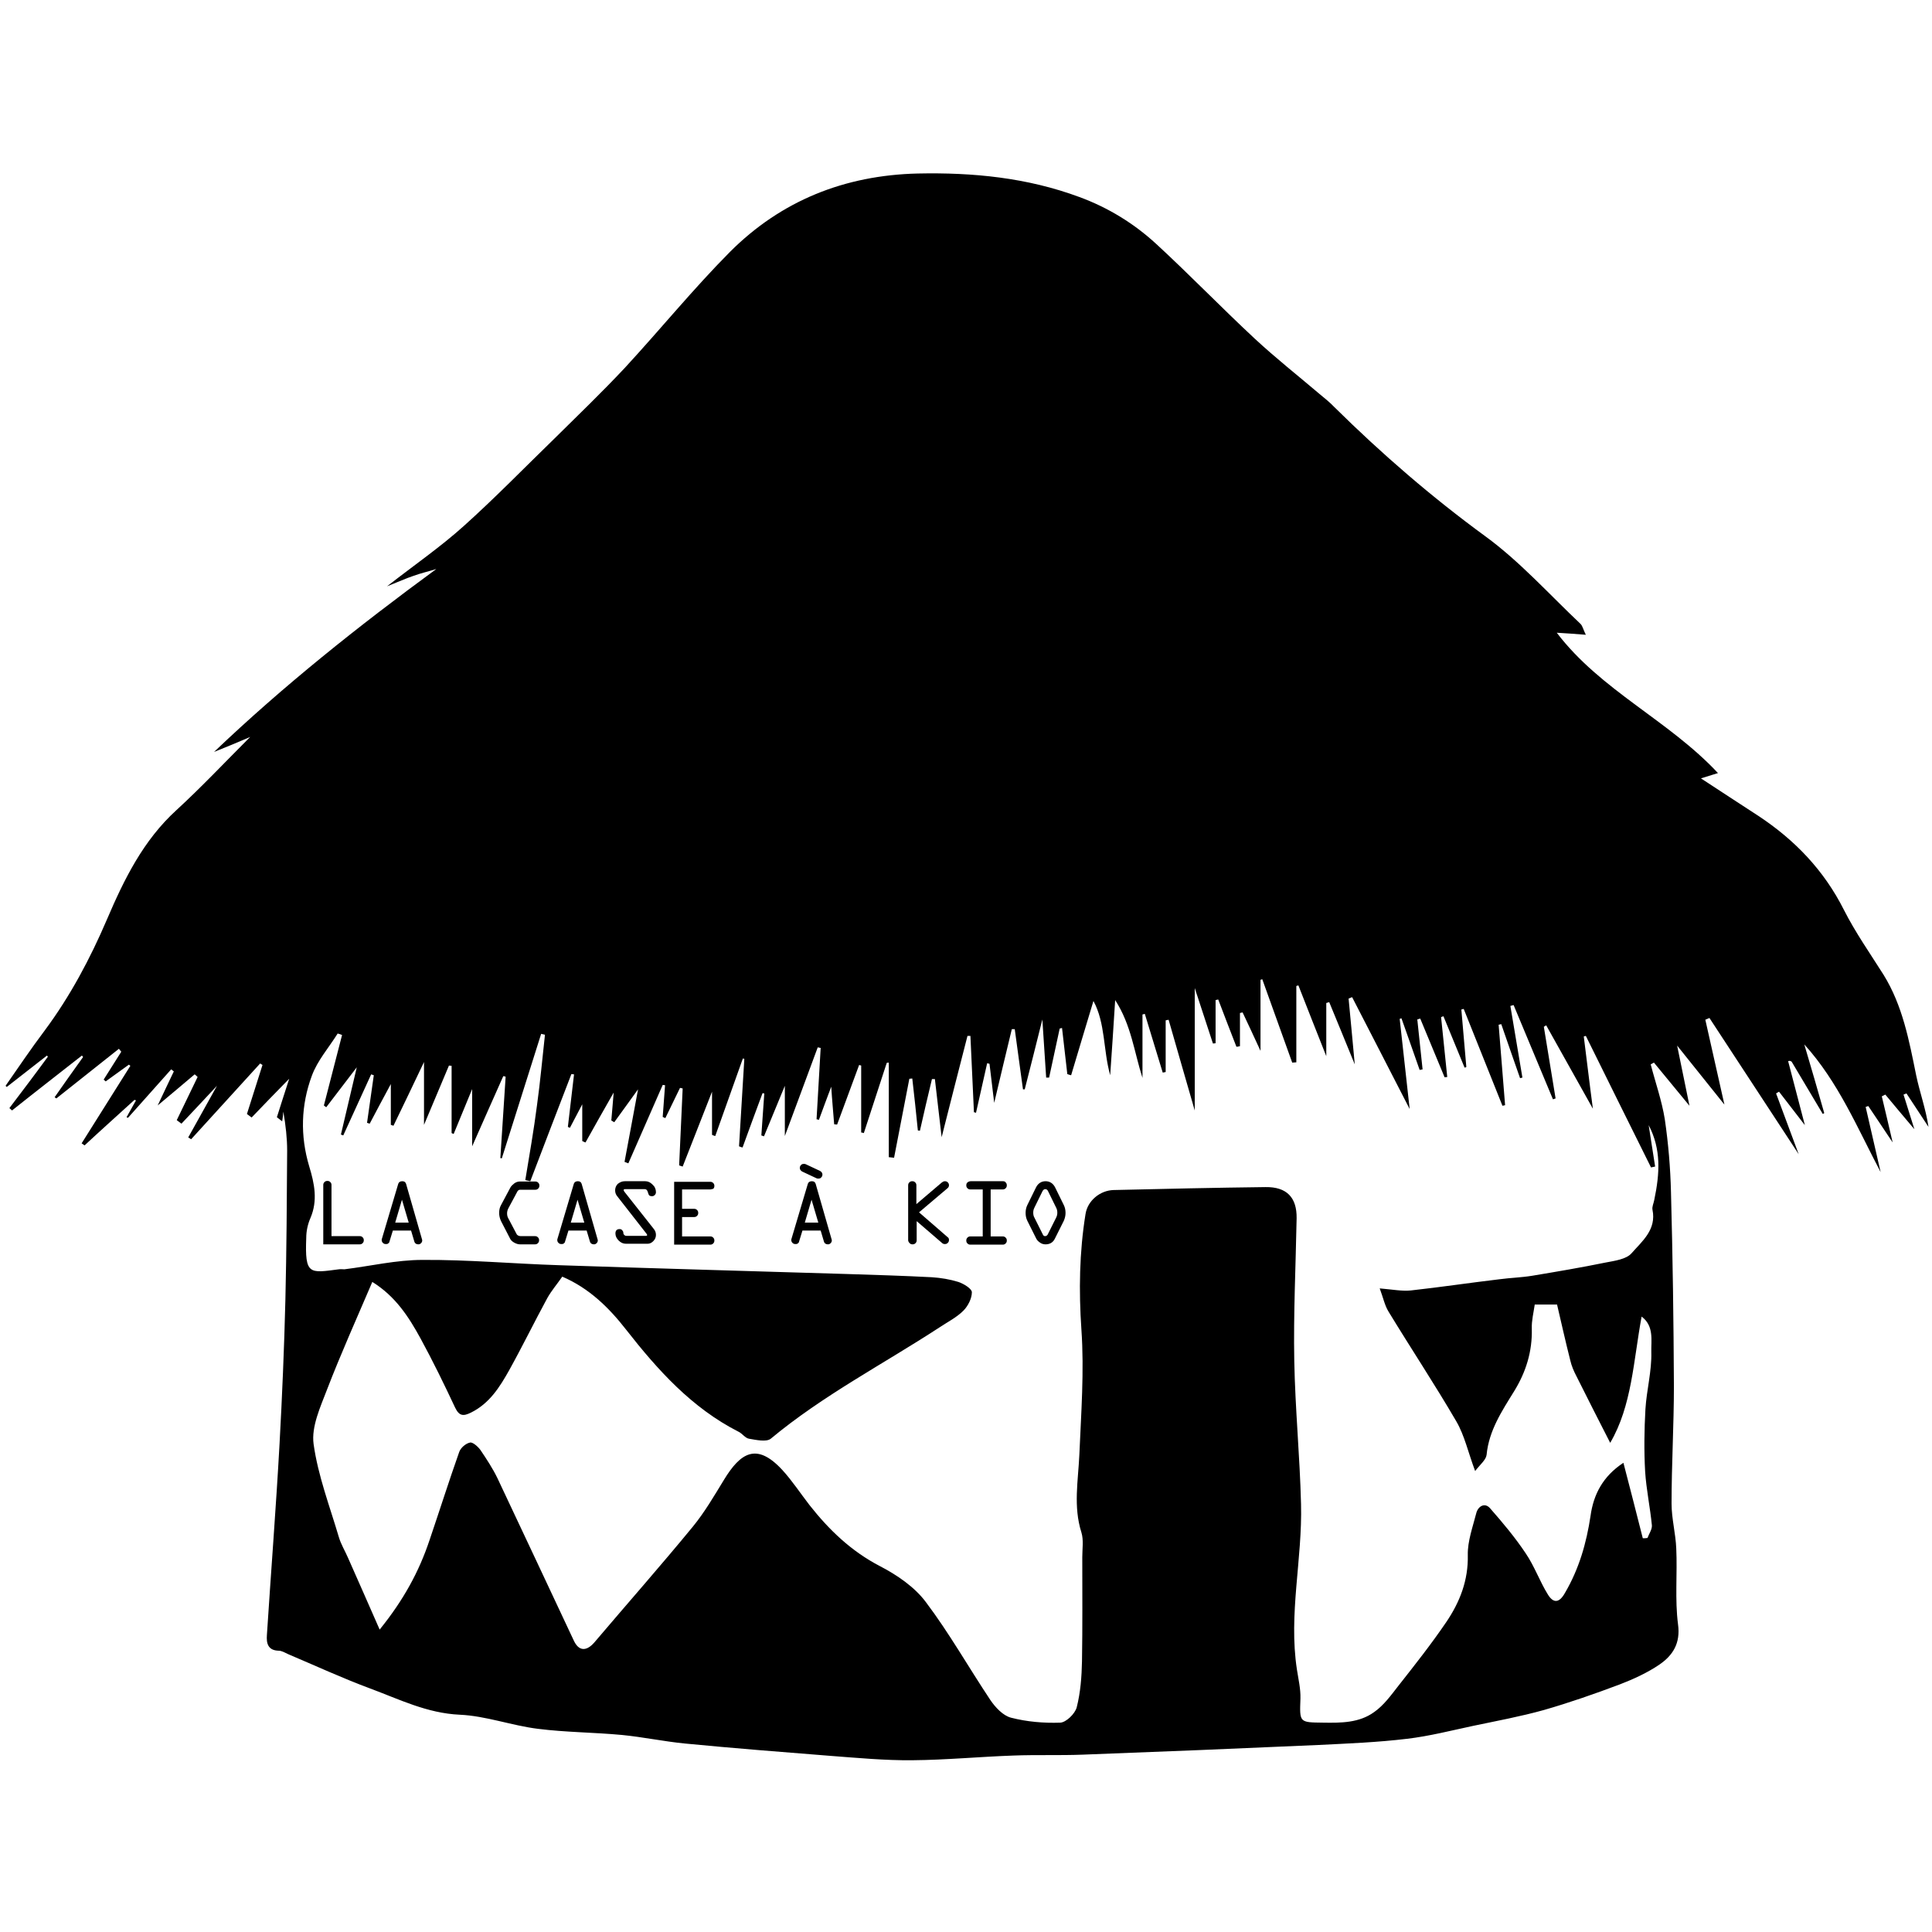 <?xml version="1.0" encoding="utf-8"?>
<!-- Generator: Adobe Illustrator 18.0.0, SVG Export Plug-In . SVG Version: 6.00 Build 0)  -->
<!DOCTYPE svg PUBLIC "-//W3C//DTD SVG 1.1//EN" "http://www.w3.org/Graphics/SVG/1.1/DTD/svg11.dtd">
<svg version="1.1" xmlns="http://www.w3.org/2000/svg" xmlns:xlink="http://www.w3.org/1999/xlink" x="0px" y="0px"
	 viewBox="0 0 658 658" style="enable-background:new 0 0 658 658;" xml:space="preserve">
<g id="Calque_1">
	<g>
		<path d="M609,361.4c1.8,6.8,3.6,13.7,5.7,21.8c-3.5-4.5-6.1-7.9-8.8-11.4c-0.3,0.2-0.7,0.4-1,0.6c2.4,6.5,4.8,12.9,7.7,20.7
			c-10.6-16.2-20.5-31.3-30.4-46.4c-0.5,0.2-0.9,0.4-1.4,0.6c2.1,9.3,4.2,18.7,6.5,28.9c-5.5-6.9-10.5-13.1-16.1-20.1
			c1.5,7.2,2.7,13.3,4.2,20.5c-4.6-5.6-8.3-10.1-12.1-14.7c-0.4,0.2-0.7,0.4-1.1,0.6c1.6,6.2,3.8,12.4,4.8,18.7
			c1.2,8.2,1.9,16.5,2.1,24.7c0.6,22.1,0.9,44.2,1,66.2c0,13.3-0.8,26.6-0.8,40c0,5.1,1.4,10.2,1.6,15.3c0.4,8.6-0.5,17.3,0.6,25.8
			c0.9,6.5-1.8,10.6-6.3,13.7c-4.1,2.8-8.9,5-13.6,6.8c-8.5,3.2-17.1,6.2-25.8,8.7c-7.9,2.2-16,3.7-24.1,5.4
			c-7.5,1.6-14.9,3.5-22.5,4.4c-10,1.2-20,1.6-30.1,2.1c-26.8,1.2-53.6,2.3-80.4,3.3c-7.8,0.3-15.7,0-23.5,0.3
			c-11.5,0.4-22.9,1.5-34.4,1.6c-9.4,0.1-18.8-0.8-28.1-1.5c-16.5-1.3-33-2.6-49.5-4.2c-7.1-0.7-14.2-2.2-21.3-2.9
			c-9.6-0.9-19.2-0.9-28.7-2.1c-8.9-1.1-17.7-4.4-26.6-4.8c-11.2-0.5-20.7-5.3-30.7-9c-9.4-3.5-18.5-7.7-27.7-11.6
			c-1.1-0.5-2.2-1.2-3.3-1.2c-3.7-0.1-4.2-2.6-4-5.3c1.4-21.7,3.1-43.3,4.3-65c0.9-16.4,1.6-32.9,2-49.3c0.4-16.9,0.5-33.8,0.6-50.7
			c0-4.3-0.5-8.6-1.3-13.3c-0.1,1.1-0.2,2.2-0.4,3.3c-0.6-0.5-1.2-0.9-1.8-1.4c1.3-4.2,2.7-8.4,4.2-13.1c-4.6,4.7-8.7,8.9-12.8,13.2
			c-0.5-0.4-1.1-0.8-1.6-1.2c1.8-5.6,3.5-11.1,5.3-16.7c-0.3-0.2-0.5-0.3-0.8-0.5c-7.8,8.6-15.7,17.2-23.5,25.8
			c-0.3-0.2-0.6-0.4-1-0.6c3.1-5.5,6.1-11,9.8-17.6c-4.6,4.9-8.3,8.9-12.1,12.9c-0.5-0.4-1.1-0.8-1.6-1.2c2.4-4.9,4.7-9.8,7.1-14.7
			c-0.3-0.3-0.6-0.6-1-0.9c-3.9,3.3-7.8,6.6-12.6,10.6c2.1-4.5,3.8-8,5.5-11.6c-0.3-0.2-0.6-0.5-0.9-0.7c-4.9,5.5-9.8,11-14.7,16.5
			c-0.2-0.1-0.4-0.1-0.5-0.2c1.1-1.9,2.1-3.8,3.2-5.7c-0.2-0.1-0.3-0.2-0.5-0.2c-5.7,5.2-11.4,10.3-17,15.5c-0.3-0.2-0.7-0.5-1-0.7
			c5.5-8.8,11.1-17.6,16.6-26.4c-0.2-0.1-0.3-0.3-0.5-0.4c-2.6,1.9-5.3,3.8-7.9,5.7c-0.2-0.2-0.5-0.4-0.7-0.6c2-3.2,4-6.3,6-9.5
			c-0.3-0.3-0.5-0.7-0.8-1c-7.1,5.6-14.2,11.3-21.3,16.9c-0.2-0.1-0.4-0.3-0.6-0.4c3.2-4.6,6.4-9.1,9.7-13.7
			c-0.1-0.2-0.3-0.3-0.4-0.5c-7.9,6.2-15.9,12.4-23.8,18.7c-0.3-0.3-0.6-0.5-0.9-0.8c4.4-5.8,8.8-11.6,13.1-17.5
			c-0.1-0.1-0.2-0.3-0.3-0.4c-4.6,3.6-9.1,7.1-13.7,10.7c-0.1-0.1-0.3-0.3-0.4-0.4c4.4-6.3,8.7-12.7,13.3-18.8
			c8.7-11.7,15.5-24.5,21.2-37.8c5.9-13.8,12.4-27,23.7-37.3c8.5-7.8,16.4-16.2,25.1-24.9c-4.4,1.9-8.3,3.5-12.3,5.1
			c23.7-22.6,49.1-42.8,75.7-62.3c-2.6,0.8-5.2,1.4-7.7,2.3c-2.7,0.9-5.3,2.1-9.1,3.6c9.5-7.4,18.2-13.4,26.1-20.5
			c10.7-9.6,20.7-19.9,31-29.9c8-7.9,16.1-15.7,23.8-23.9c12.1-13.1,23.4-27,35.9-39.6c17.5-17.5,39.1-26.1,63.9-26.7
			c18.9-0.4,37.3,1.4,55.1,8c9.8,3.6,18.6,9,26.2,16c11.4,10.5,22.2,21.7,33.6,32.3c7,6.5,14.6,12.5,21.9,18.7
			c1.8,1.5,3.6,2.9,5.2,4.6c16.1,15.9,33.1,30.6,51.3,43.9c11.8,8.6,21.8,19.8,32.5,29.9c0.7,0.7,0.9,1.9,1.8,3.7
			c-3.7-0.3-6.5-0.5-9.9-0.7c15,19.7,38.1,29.8,54.9,47.8c-2.3,0.7-3.9,1.2-5.8,1.8c6.8,4.5,13.2,8.6,19.6,12.8
			c12.4,8.2,22.3,18.5,29.1,32c3.9,7.7,8.9,14.8,13.5,22.1c6.5,10.5,8.7,22.4,11.1,34.2c1.2,5.8,3.3,11.5,4.2,17.6
			c-2.5-3.8-5-7.6-7.5-11.4c-0.3,0.1-0.7,0.3-1,0.4c1.1,3.5,2.2,7,3.7,11.8c-3.9-4.6-6.9-8.2-9.9-11.8c-0.4,0.2-0.8,0.4-1.2,0.6
			c1.2,4.9,2.3,9.8,3.7,15.7c-3.1-4.7-5.7-8.5-8.3-12.4c-0.3,0.1-0.6,0.2-0.9,0.3c1.7,7.4,3.4,14.8,5.1,22.2
			c-7.9-15-14.4-30.7-26-43.5c2.3,7.8,4.6,15.6,6.8,23.4c-0.2,0.1-0.3,0.2-0.5,0.3c-3.5-5.9-7.1-11.9-10.6-17.8
			C609.7,361.2,609.4,361.3,609,361.4z M116.5,352.5c-0.5-0.2-1-0.4-1.5-0.5c-3,4.8-6.9,9.2-8.8,14.4c-3.7,10-4,20.4-0.9,30.8
			c1.8,5.9,3,11.7,0.4,17.7c-0.9,2.1-1.4,4.4-1.4,6.7c-0.5,12.7,1.1,12,11.1,10.7c0.6-0.1,1.3,0,1.9,0c8.9-1.1,17.7-3.2,26.6-3.2
			c15.5-0.1,30.9,1.3,46.4,1.8c32.7,1.1,65.4,2,98.1,3c9.7,0.3,19.3,0.6,29,1.1c3,0.2,6.1,0.7,9,1.6c1.8,0.6,4.6,2.3,4.6,3.5
			c0,2.1-1.3,4.7-2.9,6.3c-2.3,2.3-5.3,3.8-8,5.6c-19.3,12.6-39.8,23.2-57.6,38c-1.5,1.2-5,0.4-7.4,0c-1.3-0.2-2.3-1.8-3.6-2.4
			c-15.9-8.1-27.5-21-38.3-34.8c-5.7-7.3-12.4-14-21.7-18c-1.8,2.6-3.7,4.8-5.1,7.3c-4.4,8.1-8.5,16.5-13,24.6
			c-3.2,5.7-6.7,11.3-13,14.4c-2.6,1.3-4,1.2-5.4-1.7c-3.7-7.9-7.6-15.9-11.8-23.6c-4-7.3-8.5-14.3-16.4-19.2
			c-5.3,12.4-10.7,24.4-15.4,36.6c-2.3,6-5.4,12.7-4.6,18.6c1.5,10.8,5.5,21.2,8.6,31.7c0.7,2.4,2.1,4.7,3.1,7
			c3.5,7.8,6.9,15.7,10.8,24.5c8.1-10,13.4-19.7,17-30.5c3.4-10,6.6-20.1,10.1-30c0.5-1.4,2.2-2.9,3.7-3.2c0.9-0.2,2.7,1.4,3.5,2.5
			c2.1,3.1,4.2,6.3,5.8,9.6c8.7,18.4,17.3,36.8,26,55.3c1.7,3.7,4.3,3.8,7,0.7c11.2-13.2,22.6-26.1,33.6-39.5
			c4-4.9,7.2-10.4,10.5-15.8c5.7-9.4,11.2-12.9,19.9-3.5c3.4,3.7,6.2,8,9.3,12c6.7,8.5,14.2,15.7,24,20.8c5.8,3,11.8,7.1,15.6,12.2
			c8,10.6,14.6,22.3,22,33.4c1.7,2.5,4.3,5.3,7,6c5.4,1.4,11.2,1.9,16.8,1.7c2-0.1,5-3,5.6-5.2c1.3-5.1,1.7-10.5,1.8-15.7
			c0.2-11.8,0.1-23.7,0.1-35.5c0-2.8,0.5-5.8-0.3-8.4c-2.8-8.8-1.1-17.6-0.7-26.4c0.6-14.2,1.7-28.5,0.7-42.7
			c-0.9-13.2-0.7-26.3,1.4-39.3c0.7-4.6,5-8.1,9.6-8.2c17.2-0.4,34.5-0.8,51.7-1c7.2-0.1,10.7,3.5,10.6,10.6
			c-0.3,16.2-1.1,32.4-0.8,48.6c0.3,16.2,1.9,32.5,2.3,48.7c0.5,18.8-4.3,37.5-1.4,56.4c0.5,3.3,1.3,6.6,1.2,9.9
			c-0.3,8.2-0.4,8.1,7.7,8.2c6.1,0.1,12.3,0.1,17.4-3.6c3.3-2.3,5.8-5.8,8.3-9c5.6-7.1,11.2-14.2,16.3-21.7
			c4.6-6.8,7.5-14.2,7.3-22.8c-0.1-4.7,1.7-9.6,2.9-14.3c0.6-2.3,2.9-3.7,4.7-1.6c4.3,4.9,8.5,9.9,12.1,15.3c3,4.4,4.8,9.6,7.6,14.1
			c1.8,2.9,3.8,3,5.8-0.6c4.8-8.2,7.3-16.9,8.7-26.2c1-7.3,4.2-13.5,11.2-18.1c2.3,8.9,4.5,17.3,6.6,25.7c0.5,0,1,0,1.6-0.1
			c0.5-1.4,1.6-2.9,1.5-4.3c-0.6-6.1-1.9-12.2-2.3-18.3c-0.4-7.1-0.3-14.2,0.1-21.3c0.4-6.5,2.2-13,2-19.5c-0.1-3.8,1-8.8-3.3-12
			c-2.8,15.1-3.3,30.4-10.7,43c-3.9-7.6-7.7-15.1-11.5-22.7c-0.9-1.7-1.7-3.6-2.1-5.4c-1.6-6.3-3-12.6-4.5-19c-2.6,0-4.8,0-7.6,0
			c-0.4,2.8-1.1,5.5-1,8.2c0.2,7.8-2,14.8-6,21.3c-4.2,6.8-8.6,13.4-9.4,21.7c-0.2,1.7-2.2,3.3-3.9,5.5c-2.4-6.4-3.6-12.1-6.4-16.9
			c-7.4-12.7-15.5-24.9-23.1-37.4c-1.3-2.1-1.8-4.7-3-7.9c4.6,0.4,7.6,1,10.6,0.7c10-1.1,20-2.6,30.1-3.8c3.7-0.5,7.5-0.6,11.2-1.2
			c8.4-1.4,16.7-2.8,25-4.5c3.1-0.6,7.1-1.1,8.9-3.2c3.6-4.1,8.5-8,7.1-14.8c-0.2-1,0.4-2.2,0.6-3.3c1.9-9.1,2.4-17.3-1.9-25.5
			c0.7,4.7,1.5,9.4,2.2,14.1c-0.5,0.1-0.9,0.2-1.4,0.3c-7.4-14.9-14.8-29.8-22.2-44.8c-0.2,0.1-0.4,0.1-0.7,0.2
			c1,7.8,1.9,15.6,3.1,24.6c-5.7-10.2-10.8-19.3-15.9-28.4c-0.3,0.2-0.5,0.3-0.8,0.5c1.3,8.1,2.7,16.3,4,24.4
			c-0.3,0.1-0.6,0.2-0.9,0.3c-4.5-10.7-8.9-21.4-13.4-32.1c-0.4,0.1-0.8,0.2-1.1,0.3c1.4,8.1,2.7,16.3,4.1,24.4
			c-0.3,0.1-0.6,0.1-0.8,0.2c-2.1-6.1-4.3-12.2-6.4-18.4c-0.3,0.1-0.6,0.1-0.9,0.2c0.7,9.1,1.5,18.2,2.2,27.4
			c-0.3,0.1-0.6,0.1-0.9,0.2c-4.4-11-8.8-22-13.2-33c-0.3,0.1-0.6,0.2-0.8,0.2c0.6,6.5,1.1,13.1,1.7,19.6c-0.2,0.1-0.4,0.2-0.6,0.2
			c-2.4-5.8-4.8-11.7-7.2-17.5c-0.3,0.1-0.6,0.2-0.8,0.3c0.7,6.8,1.4,13.6,2.1,20.4c-0.3,0-0.6,0.1-0.9,0.1
			c-2.8-6.7-5.5-13.3-8.3-20c-0.3,0.1-0.7,0.2-1,0.3c0.6,5.7,1.2,11.4,1.8,17c-0.3,0.1-0.7,0.1-1,0.2c-2.1-5.9-4.1-11.8-6.2-17.6
			c-0.2,0.1-0.4,0.1-0.6,0.2c1.1,9.9,2.2,19.7,3.4,30.7c-6.9-13.5-13.3-25.8-19.6-38.1c-0.4,0.2-0.8,0.3-1.2,0.5
			c0.7,7,1.3,14,2.1,22.4c-3.2-7.9-6-14.6-8.7-21.2c-0.3,0.1-0.6,0.2-1,0.3c0,5.9,0,11.9,0,18.1c-3.3-8.3-6.4-16.2-9.5-24.1
			c-0.2,0.1-0.5,0.1-0.7,0.2c0,8.7,0,17.3,0,26c-0.5,0-0.9,0.1-1.4,0.1c-3.4-9.5-6.8-19-10.2-28.4c-0.2,0.1-0.4,0.1-0.6,0.2
			c0,7.7,0,15.4,0,24.2c-2.3-5-4.2-9.1-6.1-13.1c-0.3,0.1-0.6,0.1-0.9,0.2c0,3.8,0,7.5,0,11.3c-0.4,0.1-0.8,0.2-1.2,0.2
			c-2.1-5.4-4.2-10.8-6.2-16.1c-0.3,0.1-0.6,0.1-0.9,0.2c0,4.9,0,9.8,0,14.7c-0.3,0-0.6,0.1-0.9,0.1c-2-6.2-4.1-12.4-6.2-18.9
			c0,13.7,0,27,0,41.7c-3.2-11.2-6.1-21-8.9-30.9c-0.3,0.1-0.7,0.1-1,0.2c0,5.9,0,11.8,0,17.6c-0.3,0.1-0.7,0.1-1,0.2
			c-2-6.7-4.1-13.3-6.1-20c-0.3,0.1-0.5,0.1-0.8,0.2c0,7.2,0,14.4,0,21.6c-2.8-8.7-3.8-18-9.3-26.5c-0.6,9.2-1.1,17.4-1.7,25.6
			c-2.4-8.6-1.6-17.7-5.7-25.3c-2.5,8.4-5.1,16.8-7.6,25.3c-0.4-0.1-0.8-0.2-1.3-0.4c-0.6-5.2-1.2-10.5-1.8-15.7
			c-0.3,0.1-0.5,0.1-0.8,0.2c-1.2,5.6-2.4,11.1-3.6,16.7c-0.3,0-0.7,0-1,0c-0.4-6.1-0.8-12.3-1.3-19.8c-2.2,8.9-4.1,16.3-6,23.8
			c-0.2,0-0.4,0-0.6,0c-0.9-6.8-1.9-13.6-2.8-20.5c-0.3,0-0.7,0-1,0c-1.9,8-3.9,16.1-6,25.1c-0.6-5.1-1.1-9.2-1.6-13.3
			c-0.3-0.1-0.5-0.1-0.8-0.2c-1.3,5.6-2.5,11.3-3.8,16.9c-0.2-0.1-0.5-0.2-0.7-0.2c-0.4-8.7-0.8-17.4-1.2-26c-0.3,0-0.7,0-1,0
			c-2.9,11.3-5.8,22.6-8.8,34.5c-0.8-7.1-1.6-13.5-2.3-19.8c-0.3,0-0.6,0-1,0c-1.4,5.9-2.8,11.7-4.1,17.6c-0.2,0-0.5-0.1-0.7-0.1
			c-0.6-5.9-1.2-11.8-1.9-17.7c-0.3,0-0.7,0.1-1,0.1c-1.7,9-3.5,17.9-5.2,26.9c-0.6-0.1-1.2-0.1-1.8-0.2c0-10.7,0-21.5,0-32.2
			c-0.2,0-0.5,0-0.7,0.1c-2.6,8-5.2,15.9-7.8,23.9c-0.3-0.1-0.6-0.2-0.9-0.2c0-7.6,0-15.2,0-22.8c-0.2-0.1-0.5-0.1-0.7-0.2
			c-2.5,6.8-5,13.5-7.5,20.3c-0.3,0-0.7-0.1-1-0.1c-0.3-4-0.7-8-1-12.8c-1.6,4.2-2.9,7.8-4.2,11.3c-0.3-0.1-0.6-0.2-0.8-0.2
			c0.5-8.1,0.9-16.2,1.4-24.3c-0.3-0.1-0.7-0.1-1-0.2c-3.6,9.6-7.1,19.3-11.2,30.2c0-6.2,0-11.1,0-17.1c-2.6,6.4-4.9,11.8-7.1,17.2
			c-0.3-0.1-0.6-0.2-0.9-0.3c0.3-4.8,0.7-9.6,1-14.3c-0.2,0-0.4-0.1-0.6-0.1c-2.3,6.2-4.6,12.4-6.8,18.5c-0.4-0.1-0.8-0.2-1.2-0.4
			c0.6-9.9,1.2-19.8,1.8-29.8c-0.2,0-0.3-0.1-0.5-0.1c-3.1,8.8-6.3,17.6-9.4,26.4c-0.4-0.1-0.7-0.2-1.1-0.4c0-4.5,0-8.9,0-14.7
			c-3.7,9.4-6.8,17.4-10,25.5c-0.4-0.1-0.8-0.3-1.2-0.4c0.4-8.7,0.8-17.5,1.2-26.2c-0.3-0.1-0.6-0.1-0.9-0.2
			c-1.7,3.4-3.3,6.9-5,10.3c-0.3-0.1-0.6-0.3-0.9-0.4c0.3-3.6,0.5-7.2,0.8-10.8c-0.3,0-0.5-0.1-0.8-0.1c-3.9,8.9-7.8,17.8-11.7,26.7
			c-0.4-0.2-0.9-0.3-1.3-0.5c1.5-7.8,2.9-15.7,4.6-24.7c-3.2,4.4-5.6,7.8-8.1,11.2c-0.3-0.2-0.7-0.4-1-0.6c0.3-3.1,0.5-6.2,0.8-9.5
			c-3.3,5.8-6.5,11.4-9.6,17c-0.4-0.2-0.8-0.3-1.1-0.5c0-3.7,0-7.4,0-12.5c-1.8,3.4-3,5.7-4.2,8c-0.2-0.1-0.5-0.2-0.7-0.3
			c0.7-6,1.4-11.9,2.1-17.9c-0.3,0-0.6-0.1-0.9-0.1c-4.7,12.2-9.4,24.4-14,36.5c-0.6-0.1-1.1-0.3-1.7-0.4c1.4-8.5,2.9-17,4-25.6
			c1.1-7.9,1.8-15.9,2.7-23.9c-0.4-0.1-0.8-0.2-1.3-0.3c-4.5,14.1-8.9,28.3-13.4,42.4c-0.2,0-0.3-0.1-0.5-0.1
			c0.6-9.2,1.2-18.5,1.8-27.7c-0.3-0.1-0.5-0.2-0.8-0.2c-3.4,7.6-6.7,15.1-10.6,23.9c0-7.4,0-13.2,0-19.5
			c-2.2,5.4-4.3,10.4-6.3,15.3c-0.2-0.1-0.5-0.2-0.7-0.3c0-7.6,0-15.3,0-22.9c-0.3,0-0.6-0.1-0.9-0.1c-2.8,6.6-5.6,13.3-8.5,20.2
			c0-7,0-13.6,0-21.4c-3.8,8-7.1,14.9-10.4,21.7c-0.3-0.1-0.6-0.2-0.9-0.3c0-4.3,0-8.5,0-13.9c-2.8,5.2-5,9.3-7.2,13.5
			c-0.3-0.1-0.6-0.2-0.9-0.3c0.8-5.4,1.5-10.8,2.3-16.2c-0.3-0.1-0.6-0.2-0.9-0.3c-3.2,6.9-6.3,13.9-9.5,20.8
			c-0.3-0.1-0.5-0.2-0.8-0.3c1.7-7.2,3.4-14.4,5.4-22.9c-4,5.2-7.2,9.4-10.4,13.6c-0.3-0.2-0.5-0.4-0.8-0.6
			C112.3,368.7,114.4,360.6,116.5,352.5z"/>
	</g>
</g>
<g id="Calque_3">
	<g>
		<path d="M110.1,423.7v-20.1c0-0.4,0.1-0.7,0.4-1s0.6-0.4,1-0.4s0.7,0.1,1,0.4s0.4,0.6,0.4,1V421h9.6c0.4,0,0.7,0.1,1,0.4
			c0.3,0.3,0.4,0.6,0.4,1s-0.1,0.7-0.4,1c-0.3,0.3-0.6,0.4-1,0.4H110.1z"/>
		<path d="M130.1,421.8l5.5-18.5c0.2-0.7,0.7-1,1.4-1c0.7,0,1.1,0.3,1.3,0.9l5.4,18.8c0,0.1,0.1,0.3,0.1,0.4c0,0.4-0.1,0.7-0.4,1
			c-0.3,0.3-0.6,0.4-0.9,0.4c-0.7,0-1.2-0.3-1.4-1l-1.1-3.7h-6.2l-1.2,3.9c0,0.2-0.2,0.3-0.4,0.5c-0.2,0.2-0.5,0.2-0.8,0.2
			c-0.4,0-0.7-0.1-1-0.4s-0.4-0.6-0.4-1C130,422.2,130,422,130.1,421.8z M136.9,408.6l-2.3,7.8h4.6L136.9,408.6z"/>
		<path d="M177.3,421h4.9c0.4,0,0.7,0.1,1,0.4c0.3,0.3,0.4,0.6,0.4,1s-0.1,0.7-0.4,1c-0.3,0.3-0.6,0.4-1,0.4h-5.1
			c-0.6,0-1.3-0.2-2-0.6s-1.2-0.9-1.4-1.4l-3.1-6c-0.4-0.9-0.6-1.8-0.6-2.7c0-1,0.2-1.9,0.6-2.6l3.2-6c0.3-0.6,0.8-1,1.4-1.5
			c0.6-0.4,1.2-0.6,1.8-0.6h5.3c0.4,0,0.7,0.1,1,0.4s0.4,0.6,0.4,1c0,0.4-0.1,0.7-0.4,1c-0.3,0.3-0.6,0.4-1,0.4h-5.2
			c-0.4,0-0.8,0.3-1,0.8l-3,5.6c-0.2,0.4-0.4,1-0.4,1.6c0,0.6,0.1,1.2,0.4,1.7l2.9,5.5C176.2,420.7,176.7,421,177.3,421z"/>
		<path d="M189.9,421.8l5.5-18.5c0.2-0.7,0.7-1,1.4-1c0.7,0,1.1,0.3,1.3,0.9l5.4,18.8c0,0.1,0.1,0.3,0.1,0.4c0,0.4-0.1,0.7-0.4,1
			c-0.3,0.3-0.6,0.4-0.9,0.4c-0.7,0-1.2-0.3-1.4-1l-1.1-3.7h-6.2l-1.2,3.9c0,0.2-0.2,0.3-0.4,0.5c-0.2,0.2-0.5,0.2-0.8,0.2
			c-0.4,0-0.7-0.1-1-0.4s-0.4-0.6-0.4-1C189.8,422.2,189.8,422,189.9,421.8z M196.7,408.6l-2.3,7.8h4.6L196.7,408.6z"/>
		<path d="M212.8,402.3h7c0.9,0,1.7,0.4,2.4,1.1c0.8,0.7,1.2,1.6,1.2,2.6c0,0.4-0.1,0.7-0.4,1c-0.3,0.3-0.6,0.4-0.9,0.4
			c-0.5,0-0.8-0.1-1-0.3c-0.2-0.2-0.3-0.6-0.5-1.2c-0.2-0.6-0.5-0.9-1-0.9h-6.7c-0.3,0-0.5,0.1-0.5,0.3c0,0.1,0.1,0.3,0.2,0.5
			l10.1,12.8c0.5,0.6,0.7,1.3,0.7,2c0,0.8-0.3,1.5-0.9,2.1c-0.6,0.6-1.2,0.9-2,0.9h-7.3c-1,0-1.8-0.4-2.5-1.1
			c-0.7-0.7-1.1-1.5-1.1-2.4c0-1,0.5-1.5,1.4-1.5c0.4,0,0.7,0.1,0.9,0.4c0.3,0.3,0.4,0.6,0.4,0.9c0,0.3,0.1,0.5,0.3,0.7
			c0.2,0.2,0.4,0.3,0.7,0.3h6.7c0.3,0,0.4-0.1,0.4-0.3c0-0.1-0.1-0.3-0.2-0.4l-10-12.8c-0.5-0.6-0.7-1.3-0.7-2
			c0-0.8,0.3-1.6,0.9-2.2C211.2,402.6,211.9,402.3,212.8,402.3z"/>
		<path d="M241.9,405.1h-9.6v6.6h4.1c0.4,0,0.7,0.1,1,0.4s0.4,0.6,0.4,1c0,0.4-0.1,0.7-0.4,1s-0.6,0.4-1,0.4h-4.1v6.6h9.6
			c0.4,0,0.7,0.1,1,0.4c0.3,0.3,0.4,0.6,0.4,1s-0.1,0.7-0.4,1c-0.3,0.3-0.6,0.4-1,0.4h-12.3v-21.4h12.3c0.4,0,0.7,0.1,1,0.4
			c0.3,0.3,0.4,0.6,0.4,1c0,0.4-0.1,0.7-0.4,1C242.6,404.9,242.3,405.1,241.9,405.1z"/>
		<path d="M269.6,421.8l5.5-18.5c0.2-0.7,0.7-1,1.4-1c0.7,0,1.1,0.3,1.3,0.9l5.4,18.8c0,0.1,0.1,0.3,0.1,0.4c0,0.4-0.1,0.7-0.4,1
			c-0.3,0.3-0.6,0.4-0.9,0.4c-0.7,0-1.2-0.3-1.4-1l-1.1-3.7h-6.2l-1.2,3.9c0,0.2-0.2,0.3-0.4,0.5c-0.2,0.2-0.5,0.2-0.8,0.2
			c-0.4,0-0.7-0.1-1-0.4s-0.4-0.6-0.4-1C269.5,422.2,269.5,422,269.6,421.8z M279.3,398.8c0.5,0.3,0.8,0.7,0.8,1.2
			c0,0.4-0.1,0.7-0.4,1c-0.2,0.3-0.6,0.4-1,0.4c-0.2,0-0.4,0-0.6-0.1l-4.9-2.3c-0.5-0.3-0.8-0.7-0.8-1.2c0-0.4,0.1-0.7,0.4-1
			c0.2-0.3,0.6-0.4,1-0.4c0.2,0,0.4,0,0.6,0.1L279.3,398.8z M276.4,408.6l-2.3,7.8h4.6L276.4,408.6z"/>
		<path d="M309.3,422.4v-18.7c0-0.4,0.1-0.7,0.4-1c0.3-0.3,0.6-0.4,1-0.4s0.7,0.1,1,0.4s0.4,0.6,0.4,1v6.4l8.7-7.4
			c0.3-0.2,0.6-0.4,1-0.4c0.4,0,0.7,0.1,1,0.4s0.4,0.6,0.4,1c0,0.4-0.2,0.7-0.4,0.9l-9.8,8.3l9.8,8.5c0.3,0.2,0.4,0.5,0.4,0.9
			c0,0.4-0.1,0.7-0.4,1c-0.3,0.3-0.6,0.4-1,0.4c-0.4,0-0.7-0.1-1-0.4l-8.6-7.4v6.5c0,0.4-0.1,0.7-0.4,1s-0.6,0.4-1,0.4
			c-0.4,0-0.7-0.1-1-0.4C309.5,423.1,309.3,422.7,309.3,422.4z"/>
		<path d="M330.6,402.3h11c0.4,0,0.7,0.1,0.9,0.4c0.3,0.3,0.4,0.6,0.4,1c0,0.4-0.1,0.7-0.4,1c-0.3,0.3-0.6,0.4-1,0.4h-4.1v16h4.1
			c0.4,0,0.7,0.1,1,0.4c0.3,0.3,0.4,0.6,0.4,1s-0.1,0.7-0.4,1c-0.3,0.3-0.6,0.4-1,0.4h-11c-0.4,0-0.7-0.1-1-0.4
			c-0.3-0.3-0.4-0.6-0.4-1s0.1-0.7,0.4-1c0.3-0.3,0.6-0.4,1-0.4h4.2v-16h-4.2c-0.4,0-0.7-0.1-1-0.4c-0.3-0.3-0.4-0.6-0.4-1
			c0-0.4,0.1-0.7,0.4-1C329.9,402.4,330.3,402.3,330.6,402.3z"/>
		<path d="M359.3,404.3l3,6.1c0.4,0.8,0.6,1.7,0.6,2.7c0,0.9-0.2,1.8-0.6,2.7l-3,6c-0.6,1.3-1.7,2-3.2,2c-0.7,0-1.4-0.2-1.9-0.6
			c-0.6-0.4-1-0.8-1.3-1.4l-3-6c-0.4-0.8-0.6-1.7-0.6-2.7s0.2-1.9,0.6-2.7l3-6.1c0.7-1.3,1.8-2,3.2-2
			C357.5,402.3,358.6,403,359.3,404.3z M355.1,405.6l-2.8,5.7c-0.3,0.6-0.4,1.1-0.4,1.7c0,0.6,0.1,1.2,0.4,1.7l2.9,5.8
			c0.2,0.4,0.4,0.5,0.8,0.5c0.3,0,0.6-0.2,0.8-0.5l2.9-5.8c0.3-0.6,0.4-1.1,0.4-1.7c0-0.6-0.1-1.1-0.4-1.7l-2.8-5.7
			c-0.2-0.4-0.5-0.6-0.9-0.6S355.4,405.2,355.1,405.6z"/>
	</g>
</g>
</svg>
